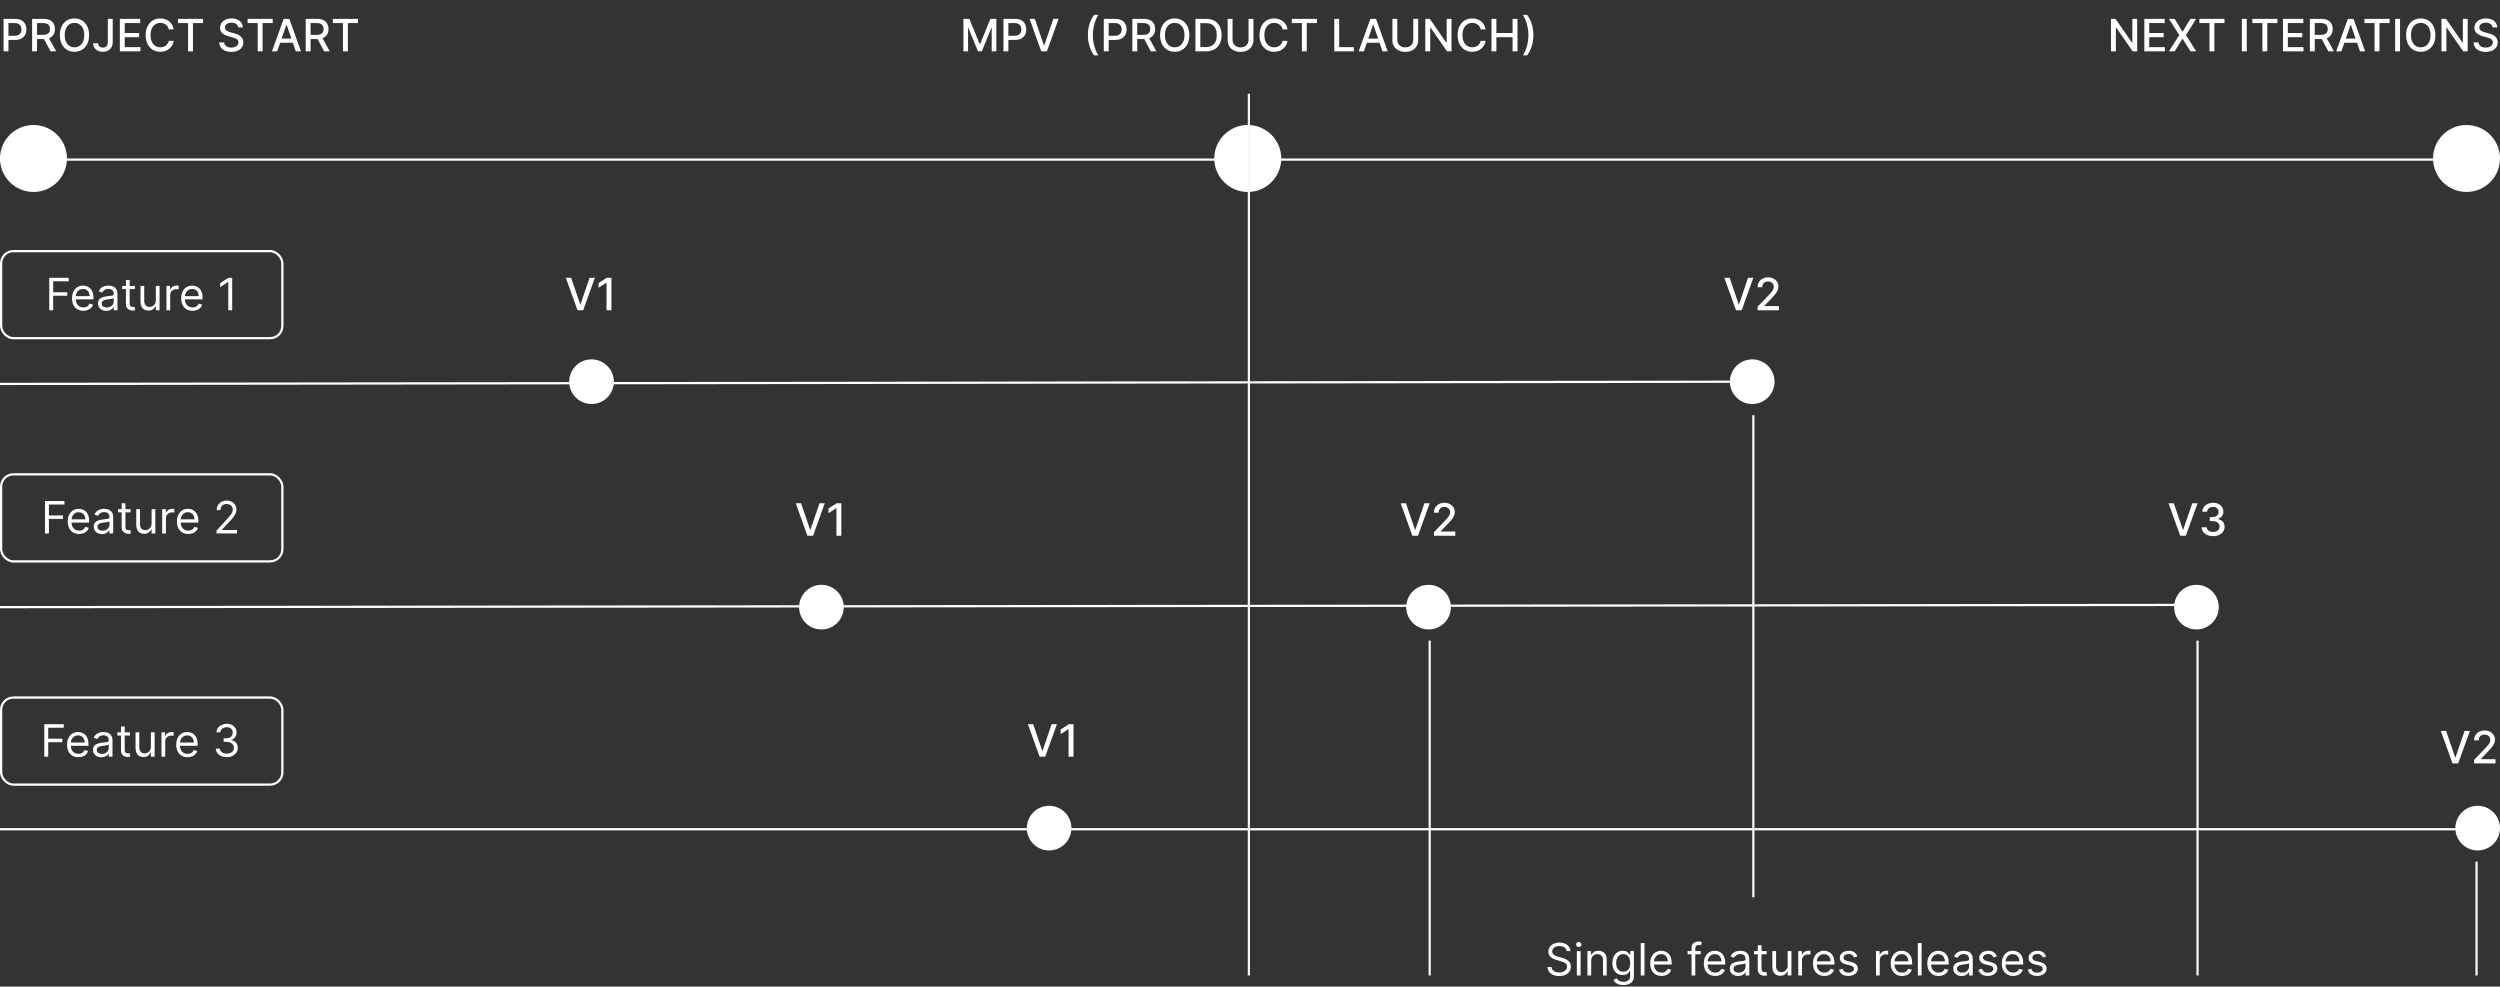 <svg width="1120" height="442" viewBox="0 0 1120 442" fill="none" xmlns="http://www.w3.org/2000/svg">
<rect x="0" y="0" width="1120" height="442" fill="#333333" stroke="none"/>
<path d="M1.598 23V8.455H6.783C7.914 8.455 8.852 8.661 9.595 9.072C10.338 9.484 10.895 10.048 11.264 10.763C11.633 11.473 11.818 12.273 11.818 13.163C11.818 14.058 11.631 14.863 11.257 15.578C10.888 16.288 10.329 16.852 9.581 17.268C8.838 17.68 7.902 17.886 6.776 17.886H3.21V16.026H6.577C7.292 16.026 7.872 15.902 8.317 15.656C8.762 15.405 9.089 15.064 9.297 14.633C9.505 14.203 9.609 13.713 9.609 13.163C9.609 12.614 9.505 12.126 9.297 11.7C9.089 11.274 8.759 10.94 8.31 10.699C7.865 10.457 7.277 10.337 6.548 10.337H3.793V23H1.598ZM14.391 23V8.455H19.576C20.703 8.455 21.638 8.649 22.381 9.037C23.129 9.425 23.688 9.963 24.057 10.649C24.427 11.331 24.611 12.119 24.611 13.014C24.611 13.904 24.424 14.688 24.05 15.365C23.681 16.037 23.122 16.561 22.374 16.935C21.631 17.309 20.695 17.496 19.569 17.496H15.641V15.607H19.37C20.08 15.607 20.658 15.505 21.103 15.301C21.552 15.098 21.881 14.802 22.09 14.413C22.298 14.025 22.402 13.559 22.402 13.014C22.402 12.465 22.296 11.989 22.083 11.587C21.874 11.184 21.545 10.876 21.096 10.663C20.65 10.445 20.066 10.337 19.341 10.337H16.586V23H14.391ZM21.571 16.438L25.165 23H22.665L19.142 16.438H21.571ZM39.916 15.727C39.916 17.28 39.633 18.616 39.064 19.733C38.496 20.846 37.717 21.703 36.728 22.304C35.743 22.901 34.623 23.199 33.368 23.199C32.109 23.199 30.984 22.901 29.995 22.304C29.01 21.703 28.233 20.843 27.665 19.726C27.097 18.608 26.813 17.276 26.813 15.727C26.813 14.174 27.097 12.841 27.665 11.729C28.233 10.611 29.01 9.754 29.995 9.158C30.984 8.556 32.109 8.256 33.368 8.256C34.623 8.256 35.743 8.556 36.728 9.158C37.717 9.754 38.496 10.611 39.064 11.729C39.633 12.841 39.916 14.174 39.916 15.727ZM37.743 15.727C37.743 14.544 37.551 13.547 37.168 12.737C36.789 11.923 36.268 11.307 35.605 10.891C34.947 10.469 34.202 10.258 33.368 10.258C32.53 10.258 31.782 10.469 31.124 10.891C30.466 11.307 29.945 11.923 29.561 12.737C29.183 13.547 28.993 14.544 28.993 15.727C28.993 16.911 29.183 17.91 29.561 18.724C29.945 19.534 30.466 20.15 31.124 20.571C31.782 20.988 32.53 21.196 33.368 21.196C34.202 21.196 34.947 20.988 35.605 20.571C36.268 20.15 36.789 19.534 37.168 18.724C37.551 17.91 37.743 16.911 37.743 15.727ZM48.306 8.455H50.494V18.767C50.494 19.7 50.309 20.498 49.94 21.16C49.575 21.823 49.061 22.33 48.398 22.68C47.736 23.026 46.959 23.199 46.069 23.199C45.25 23.199 44.514 23.05 43.86 22.751C43.211 22.453 42.698 22.02 42.319 21.452C41.945 20.879 41.758 20.183 41.758 19.364H43.938C43.938 19.766 44.031 20.114 44.215 20.408C44.405 20.701 44.663 20.931 44.989 21.097C45.321 21.258 45.7 21.338 46.126 21.338C46.59 21.338 46.983 21.241 47.305 21.047C47.631 20.848 47.88 20.557 48.05 20.173C48.221 19.79 48.306 19.321 48.306 18.767V8.455ZM53.688 23V8.455H62.807V10.344H55.883V14.776H62.331V16.658H55.883V21.111H62.892V23H53.688ZM77.82 13.185H75.604C75.519 12.711 75.36 12.294 75.128 11.935C74.896 11.575 74.612 11.269 74.276 11.018C73.939 10.768 73.563 10.578 73.146 10.45C72.734 10.322 72.296 10.258 71.832 10.258C70.994 10.258 70.244 10.469 69.581 10.891C68.923 11.312 68.402 11.93 68.019 12.744C67.64 13.559 67.45 14.553 67.45 15.727C67.45 16.911 67.64 17.91 68.019 18.724C68.402 19.539 68.925 20.154 69.588 20.571C70.251 20.988 70.997 21.196 71.825 21.196C72.285 21.196 72.72 21.134 73.132 21.011C73.549 20.884 73.925 20.697 74.261 20.45C74.597 20.204 74.882 19.903 75.114 19.548C75.35 19.188 75.514 18.776 75.604 18.312L77.82 18.32C77.701 19.035 77.472 19.693 77.131 20.294C76.794 20.891 76.361 21.407 75.831 21.842C75.305 22.273 74.704 22.607 74.027 22.844C73.35 23.081 72.611 23.199 71.811 23.199C70.552 23.199 69.43 22.901 68.445 22.304C67.46 21.703 66.683 20.843 66.115 19.726C65.552 18.608 65.27 17.276 65.27 15.727C65.27 14.174 65.554 12.841 66.122 11.729C66.69 10.611 67.467 9.754 68.452 9.158C69.437 8.556 70.556 8.256 71.811 8.256C72.583 8.256 73.303 8.367 73.97 8.589C74.642 8.807 75.246 9.129 75.781 9.555C76.316 9.977 76.759 10.493 77.109 11.104C77.46 11.71 77.697 12.403 77.82 13.185ZM79.728 10.344V8.455H90.985V10.344H86.447V23H84.26V10.344H79.728ZM106.699 12.276C106.623 11.603 106.311 11.082 105.762 10.713C105.212 10.339 104.521 10.152 103.688 10.152C103.091 10.152 102.575 10.247 102.14 10.436C101.704 10.621 101.365 10.876 101.124 11.203C100.887 11.525 100.769 11.892 100.769 12.304C100.769 12.65 100.849 12.948 101.01 13.199C101.176 13.45 101.391 13.661 101.657 13.831C101.926 13.997 102.215 14.136 102.523 14.25C102.831 14.359 103.127 14.449 103.411 14.52L104.831 14.889C105.295 15.003 105.771 15.157 106.259 15.351C106.747 15.545 107.199 15.801 107.615 16.118C108.032 16.435 108.368 16.828 108.624 17.297C108.884 17.766 109.015 18.327 109.015 18.98C109.015 19.804 108.801 20.535 108.375 21.175C107.954 21.814 107.341 22.318 106.536 22.688C105.736 23.057 104.767 23.241 103.631 23.241C102.542 23.241 101.6 23.069 100.804 22.723C100.009 22.377 99.386 21.887 98.936 21.253C98.487 20.614 98.238 19.856 98.191 18.98H100.392C100.435 19.506 100.605 19.944 100.904 20.294C101.207 20.64 101.593 20.898 102.061 21.068C102.535 21.234 103.053 21.317 103.617 21.317C104.237 21.317 104.789 21.22 105.272 21.026C105.759 20.827 106.143 20.552 106.422 20.202C106.702 19.847 106.841 19.432 106.841 18.959C106.841 18.528 106.718 18.175 106.472 17.901C106.23 17.626 105.901 17.399 105.485 17.219C105.073 17.039 104.606 16.88 104.086 16.743L102.367 16.274C101.202 15.957 100.279 15.491 99.597 14.875C98.92 14.259 98.581 13.445 98.581 12.432C98.581 11.594 98.809 10.862 99.263 10.237C99.718 9.612 100.333 9.127 101.11 8.781C101.886 8.431 102.762 8.256 103.738 8.256C104.722 8.256 105.591 8.428 106.344 8.774C107.102 9.12 107.698 9.596 108.134 10.202C108.569 10.803 108.797 11.494 108.816 12.276H106.699ZM110.92 10.344V8.455H122.177V10.344H117.638V23H115.451V10.344H110.92ZM124.174 23H121.845L127.079 8.455H129.615L134.849 23H132.52L128.407 11.097H128.294L124.174 23ZM124.565 17.304H132.122V19.151H124.565V17.304ZM136.95 23V8.455H142.134C143.261 8.455 144.196 8.649 144.94 9.037C145.688 9.425 146.246 9.963 146.616 10.649C146.985 11.331 147.17 12.119 147.17 13.014C147.17 13.904 146.983 14.688 146.609 15.365C146.239 16.037 145.681 16.561 144.933 16.935C144.189 17.309 143.254 17.496 142.127 17.496H138.2V15.607H141.928C142.638 15.607 143.216 15.505 143.661 15.301C144.111 15.098 144.44 14.802 144.648 14.413C144.857 14.025 144.961 13.559 144.961 13.014C144.961 12.465 144.854 11.989 144.641 11.587C144.433 11.184 144.104 10.876 143.654 10.663C143.209 10.445 142.624 10.337 141.9 10.337H139.144V23H136.95ZM144.13 16.438L147.724 23H145.224L141.701 16.438H144.13ZM149.123 10.344V8.455H160.38V10.344H155.842V23H153.654V10.344H149.123Z" fill="white"/>
<path d="M431.606 8.455H434.269L438.9 19.761H439.07L443.701 8.455H446.364V23H444.276V12.474H444.141L439.852 22.979H438.119L433.829 12.467H433.694V23H431.606V8.455ZM449.555 23V8.455H454.74C455.871 8.455 456.809 8.661 457.552 9.072C458.296 9.484 458.852 10.048 459.221 10.763C459.591 11.473 459.775 12.273 459.775 13.163C459.775 14.058 459.588 14.863 459.214 15.578C458.845 16.288 458.286 16.852 457.538 17.268C456.795 17.68 455.859 17.886 454.733 17.886H451.167V16.026H454.534C455.249 16.026 455.829 15.902 456.274 15.656C456.719 15.405 457.046 15.064 457.254 14.633C457.462 14.203 457.566 13.713 457.566 13.163C457.566 12.614 457.462 12.126 457.254 11.7C457.046 11.274 456.717 10.94 456.267 10.699C455.822 10.457 455.234 10.337 454.505 10.337H451.75V23H449.555ZM463.619 8.455L467.668 20.301H467.831L471.879 8.455H474.251L469.017 23H466.482L461.247 8.455H463.619ZM487.385 15.727C487.385 13.947 487.62 12.309 488.088 10.812C488.557 9.316 489.241 7.936 490.141 6.672H492.087C491.737 7.141 491.41 7.716 491.107 8.398C490.804 9.08 490.539 9.828 490.311 10.642C490.084 11.452 489.907 12.292 489.779 13.163C489.651 14.03 489.587 14.884 489.587 15.727C489.587 16.854 489.698 17.995 489.921 19.151C490.143 20.306 490.444 21.378 490.823 22.368C491.202 23.358 491.623 24.165 492.087 24.79H490.141C489.241 23.526 488.557 22.145 488.088 20.649C487.62 19.153 487.385 17.512 487.385 15.727ZM494.496 23V8.455H499.681C500.813 8.455 501.75 8.661 502.494 9.072C503.237 9.484 503.793 10.048 504.163 10.763C504.532 11.473 504.717 12.273 504.717 13.163C504.717 14.058 504.53 14.863 504.156 15.578C503.786 16.288 503.228 16.852 502.479 17.268C501.736 17.68 500.801 17.886 499.674 17.886H496.109V16.026H499.475C500.19 16.026 500.77 15.902 501.215 15.656C501.66 15.405 501.987 15.064 502.195 14.633C502.404 14.203 502.508 13.713 502.508 13.163C502.508 12.614 502.404 12.126 502.195 11.7C501.987 11.274 501.658 10.94 501.208 10.699C500.763 10.457 500.176 10.337 499.447 10.337H496.691V23H494.496ZM507.289 23V8.455H512.474C513.601 8.455 514.536 8.649 515.279 9.037C516.028 9.425 516.586 9.963 516.956 10.649C517.325 11.331 517.51 12.119 517.51 13.014C517.51 13.904 517.323 14.688 516.949 15.365C516.579 16.037 516.02 16.561 515.272 16.935C514.529 17.309 513.594 17.496 512.467 17.496H508.539V15.607H512.268C512.978 15.607 513.556 15.505 514.001 15.301C514.451 15.098 514.78 14.802 514.988 14.413C515.197 14.025 515.301 13.559 515.301 13.014C515.301 12.465 515.194 11.989 514.981 11.587C514.773 11.184 514.444 10.876 513.994 10.663C513.549 10.445 512.964 10.337 512.24 10.337H509.484V23H507.289ZM514.47 16.438L518.064 23H515.564L512.041 16.438H514.47ZM532.815 15.727C532.815 17.28 532.531 18.616 531.963 19.733C531.395 20.846 530.616 21.703 529.626 22.304C528.641 22.901 527.521 23.199 526.267 23.199C525.007 23.199 523.883 22.901 522.893 22.304C521.908 21.703 521.132 20.843 520.564 19.726C519.995 18.608 519.711 17.276 519.711 15.727C519.711 14.174 519.995 12.841 520.564 11.729C521.132 10.611 521.908 9.754 522.893 9.158C523.883 8.556 525.007 8.256 526.267 8.256C527.521 8.256 528.641 8.556 529.626 9.158C530.616 9.754 531.395 10.611 531.963 11.729C532.531 12.841 532.815 14.174 532.815 15.727ZM530.642 15.727C530.642 14.544 530.45 13.547 530.066 12.737C529.688 11.923 529.167 11.307 528.504 10.891C527.846 10.469 527.1 10.258 526.267 10.258C525.429 10.258 524.681 10.469 524.022 10.891C523.364 11.307 522.843 11.923 522.46 12.737C522.081 13.547 521.892 14.544 521.892 15.727C521.892 16.911 522.081 17.91 522.46 18.724C522.843 19.534 523.364 20.15 524.022 20.571C524.681 20.988 525.429 21.196 526.267 21.196C527.1 21.196 527.846 20.988 528.504 20.571C529.167 20.15 529.688 19.534 530.066 18.724C530.45 17.91 530.642 16.911 530.642 15.727ZM540.26 23H535.551V8.455H540.409C541.834 8.455 543.058 8.746 544.081 9.328C545.104 9.906 545.887 10.737 546.432 11.821C546.981 12.901 547.256 14.195 547.256 15.706C547.256 17.221 546.979 18.523 546.425 19.612C545.875 20.701 545.08 21.539 544.038 22.126C542.997 22.709 541.737 23 540.26 23ZM537.746 21.082H540.139C541.247 21.082 542.168 20.874 542.902 20.457C543.636 20.036 544.185 19.428 544.55 18.632C544.914 17.832 545.097 16.857 545.097 15.706C545.097 14.565 544.914 13.597 544.55 12.801C544.19 12.006 543.652 11.402 542.938 10.99C542.223 10.578 541.335 10.372 540.274 10.372H537.746V21.082ZM559.338 8.455H561.54V18.021C561.54 19.039 561.301 19.941 560.823 20.727C560.345 21.509 559.672 22.124 558.806 22.574C557.939 23.019 556.924 23.241 555.759 23.241C554.599 23.241 553.586 23.019 552.719 22.574C551.853 22.124 551.18 21.509 550.702 20.727C550.224 19.941 549.985 19.039 549.985 18.021V8.455H552.179V17.844C552.179 18.502 552.324 19.087 552.613 19.598C552.906 20.109 553.32 20.512 553.855 20.805C554.391 21.094 555.025 21.239 555.759 21.239C556.498 21.239 557.134 21.094 557.669 20.805C558.209 20.512 558.621 20.109 558.905 19.598C559.194 19.087 559.338 18.502 559.338 17.844V8.455ZM576.812 13.185H574.596C574.511 12.711 574.352 12.294 574.12 11.935C573.888 11.575 573.604 11.269 573.268 11.018C572.932 10.768 572.555 10.578 572.138 10.45C571.727 10.322 571.289 10.258 570.825 10.258C569.987 10.258 569.236 10.469 568.573 10.891C567.915 11.312 567.394 11.93 567.011 12.744C566.632 13.559 566.442 14.553 566.442 15.727C566.442 16.911 566.632 17.91 567.011 18.724C567.394 19.539 567.917 20.154 568.58 20.571C569.243 20.988 569.989 21.196 570.817 21.196C571.277 21.196 571.712 21.134 572.124 21.011C572.541 20.884 572.917 20.697 573.254 20.45C573.59 20.204 573.874 19.903 574.106 19.548C574.343 19.188 574.506 18.776 574.596 18.312L576.812 18.32C576.693 19.035 576.464 19.693 576.123 20.294C575.787 20.891 575.353 21.407 574.823 21.842C574.298 22.273 573.696 22.607 573.019 22.844C572.342 23.081 571.603 23.199 570.803 23.199C569.544 23.199 568.422 22.901 567.437 22.304C566.452 21.703 565.675 20.843 565.107 19.726C564.544 18.608 564.262 17.276 564.262 15.727C564.262 14.174 564.546 12.841 565.114 11.729C565.683 10.611 566.459 9.754 567.444 9.158C568.429 8.556 569.549 8.256 570.803 8.256C571.575 8.256 572.295 8.367 572.962 8.589C573.635 8.807 574.238 9.129 574.773 9.555C575.308 9.977 575.751 10.493 576.102 11.104C576.452 11.71 576.689 12.403 576.812 13.185ZM578.721 10.344V8.455H589.978V10.344H585.439V23H583.252V10.344H578.721ZM597.758 23V8.455H599.953V21.111H606.544V23H597.758ZM611.018 23H608.689L613.923 8.455H616.458L621.693 23H619.363L615.251 11.097H615.137L611.018 23ZM611.409 17.304H618.966V19.151H611.409V17.304ZM633.147 8.455H635.349V18.021C635.349 19.039 635.11 19.941 634.631 20.727C634.153 21.509 633.481 22.124 632.614 22.574C631.748 23.019 630.732 23.241 629.567 23.241C628.407 23.241 627.394 23.019 626.528 22.574C625.661 22.124 624.989 21.509 624.511 20.727C624.032 19.941 623.793 19.039 623.793 18.021V8.455H625.988V17.844C625.988 18.502 626.132 19.087 626.421 19.598C626.715 20.109 627.129 20.512 627.664 20.805C628.199 21.094 628.834 21.239 629.567 21.239C630.306 21.239 630.943 21.094 631.478 20.805C632.018 20.512 632.43 20.109 632.714 19.598C633.003 19.087 633.147 18.502 633.147 17.844V8.455ZM650.279 8.455V23H648.262L640.869 12.332H640.734V23H638.539V8.455H640.571L647.971 19.136H648.106V8.455H650.279ZM665.562 13.185H663.346C663.261 12.711 663.102 12.294 662.87 11.935C662.638 11.575 662.354 11.269 662.018 11.018C661.682 10.768 661.305 10.578 660.888 10.45C660.477 10.322 660.039 10.258 659.575 10.258C658.737 10.258 657.986 10.469 657.323 10.891C656.665 11.312 656.144 11.93 655.761 12.744C655.382 13.559 655.192 14.553 655.192 15.727C655.192 16.911 655.382 17.91 655.761 18.724C656.144 19.539 656.667 20.154 657.33 20.571C657.993 20.988 658.739 21.196 659.567 21.196C660.027 21.196 660.462 21.134 660.874 21.011C661.291 20.884 661.667 20.697 662.004 20.45C662.34 20.204 662.624 19.903 662.856 19.548C663.093 19.188 663.256 18.776 663.346 18.312L665.562 18.32C665.443 19.035 665.214 19.693 664.873 20.294C664.537 20.891 664.103 21.407 663.573 21.842C663.048 22.273 662.446 22.607 661.769 22.844C661.092 23.081 660.353 23.199 659.553 23.199C658.294 23.199 657.172 22.901 656.187 22.304C655.202 21.703 654.425 20.843 653.857 19.726C653.294 18.608 653.012 17.276 653.012 15.727C653.012 14.174 653.296 12.841 653.864 11.729C654.433 10.611 655.209 9.754 656.194 9.158C657.179 8.556 658.299 8.256 659.553 8.256C660.325 8.256 661.045 8.367 661.712 8.589C662.385 8.807 662.988 9.129 663.523 9.555C664.058 9.977 664.501 10.493 664.852 11.104C665.202 11.71 665.439 12.403 665.562 13.185ZM668.188 23V8.455H670.382V14.776H677.634V8.455H679.836V23H677.634V16.658H670.382V23H668.188ZM686.945 15.727C686.945 17.512 686.711 19.153 686.242 20.649C685.773 22.145 685.089 23.526 684.189 24.79H682.243C682.594 24.321 682.92 23.746 683.223 23.064C683.526 22.382 683.792 21.636 684.019 20.827C684.246 20.012 684.424 19.169 684.551 18.298C684.679 17.427 684.743 16.57 684.743 15.727C684.743 14.605 684.632 13.466 684.409 12.311C684.187 11.156 683.886 10.083 683.507 9.094C683.129 8.104 682.707 7.297 682.243 6.672H684.189C685.089 7.936 685.773 9.316 686.242 10.812C686.711 12.309 686.945 13.947 686.945 15.727Z" fill="white"/>
<path d="M957.459 8.455V23H955.442L948.049 12.332H947.914V23H945.719V8.455H947.75L955.151 19.136H955.286V8.455H957.459ZM960.661 23V8.455H969.78V10.344H962.855V14.776H969.304V16.658H962.855V21.111H969.865V23H960.661ZM974.238 8.455L977.718 14.143H977.832L981.312 8.455H983.855L979.324 15.727L983.883 23H981.326L977.832 17.389H977.718L974.224 23H971.667L976.305 15.727L971.696 8.455H974.238ZM985.314 10.344V8.455H996.571V10.344H992.033V23H989.846V10.344H985.314ZM1006.55 8.455V23H1004.35V8.455H1006.55ZM1009.03 10.344V8.455H1020.28V10.344H1015.74V23H1013.56V10.344H1009.03ZM1022.77 23V8.455H1031.89V10.344H1024.96V14.776H1031.41V16.658H1024.96V21.111H1031.97V23H1022.77ZM1034.82 23V8.455H1040.01C1041.13 8.455 1042.07 8.649 1042.81 9.037C1043.56 9.425 1044.12 9.963 1044.49 10.649C1044.86 11.331 1045.04 12.119 1045.04 13.014C1045.04 13.904 1044.85 14.688 1044.48 15.365C1044.11 16.037 1043.55 16.561 1042.8 16.935C1042.06 17.309 1041.13 17.496 1040 17.496H1036.07V15.607H1039.8C1040.51 15.607 1041.09 15.505 1041.53 15.301C1041.98 15.098 1042.31 14.802 1042.52 14.413C1042.73 14.025 1042.83 13.559 1042.83 13.014C1042.83 12.465 1042.73 11.989 1042.51 11.587C1042.3 11.184 1041.98 10.876 1041.53 10.663C1041.08 10.445 1040.5 10.337 1039.77 10.337H1037.02V23H1034.82ZM1042 16.438L1045.59 23H1043.09L1039.57 16.438H1042ZM1048.94 23H1046.61L1051.84 8.455H1054.38L1059.61 23H1057.29L1053.17 11.097H1053.06L1048.94 23ZM1049.33 17.304H1056.89V19.151H1049.33V17.304ZM1059.28 10.344V8.455H1070.54V10.344H1066V23H1063.81V10.344H1059.28ZM1075.22 8.455V23H1073.02V8.455H1075.22ZM1091.05 15.727C1091.05 17.28 1090.77 18.616 1090.2 19.733C1089.63 20.846 1088.85 21.703 1087.86 22.304C1086.88 22.901 1085.76 23.199 1084.5 23.199C1083.24 23.199 1082.12 22.901 1081.13 22.304C1080.14 21.703 1079.37 20.843 1078.8 19.726C1078.23 18.608 1077.95 17.276 1077.95 15.727C1077.95 14.174 1078.23 12.841 1078.8 11.729C1079.37 10.611 1080.14 9.754 1081.13 9.158C1082.12 8.556 1083.24 8.256 1084.5 8.256C1085.76 8.256 1086.88 8.556 1087.86 9.158C1088.85 9.754 1089.63 10.611 1090.2 11.729C1090.77 12.841 1091.05 14.174 1091.05 15.727ZM1088.88 15.727C1088.88 14.544 1088.68 13.547 1088.3 12.737C1087.92 11.923 1087.4 11.307 1086.74 10.891C1086.08 10.469 1085.33 10.258 1084.5 10.258C1083.66 10.258 1082.91 10.469 1082.26 10.891C1081.6 11.307 1081.08 11.923 1080.69 12.737C1080.32 13.547 1080.13 14.544 1080.13 15.727C1080.13 16.911 1080.32 17.91 1080.69 18.724C1081.08 19.534 1081.6 20.15 1082.26 20.571C1082.91 20.988 1083.66 21.196 1084.5 21.196C1085.33 21.196 1086.08 20.988 1086.74 20.571C1087.4 20.15 1087.92 19.534 1088.3 18.724C1088.68 17.91 1088.88 16.911 1088.88 15.727ZM1105.53 8.455V23H1103.51L1096.12 12.332H1095.98V23H1093.79V8.455H1095.82L1103.22 19.136H1103.35V8.455H1105.53ZM1116.66 12.276C1116.58 11.603 1116.27 11.082 1115.72 10.713C1115.17 10.339 1114.48 10.152 1113.65 10.152C1113.05 10.152 1112.54 10.247 1112.1 10.436C1111.66 10.621 1111.33 10.876 1111.08 11.203C1110.85 11.525 1110.73 11.892 1110.73 12.304C1110.73 12.65 1110.81 12.948 1110.97 13.199C1111.14 13.45 1111.35 13.661 1111.62 13.831C1111.89 13.997 1112.18 14.136 1112.48 14.25C1112.79 14.359 1113.09 14.449 1113.37 14.52L1114.79 14.889C1115.26 15.003 1115.73 15.157 1116.22 15.351C1116.71 15.545 1117.16 15.801 1117.58 16.118C1117.99 16.435 1118.33 16.828 1118.58 17.297C1118.85 17.766 1118.98 18.327 1118.98 18.98C1118.98 19.804 1118.76 20.535 1118.34 21.175C1117.91 21.814 1117.3 22.318 1116.5 22.688C1115.7 23.057 1114.73 23.241 1113.59 23.241C1112.5 23.241 1111.56 23.069 1110.77 22.723C1109.97 22.377 1109.35 21.887 1108.9 21.253C1108.45 20.614 1108.2 19.856 1108.15 18.98H1110.35C1110.4 19.506 1110.57 19.944 1110.86 20.294C1111.17 20.64 1111.55 20.898 1112.02 21.068C1112.5 21.234 1113.01 21.317 1113.58 21.317C1114.2 21.317 1114.75 21.22 1115.23 21.026C1115.72 20.827 1116.1 20.552 1116.38 20.202C1116.66 19.847 1116.8 19.432 1116.8 18.959C1116.8 18.528 1116.68 18.175 1116.43 17.901C1116.19 17.626 1115.86 17.399 1115.45 17.219C1115.03 17.039 1114.57 16.88 1114.05 16.743L1112.33 16.274C1111.16 15.957 1110.24 15.491 1109.56 14.875C1108.88 14.259 1108.54 13.445 1108.54 12.432C1108.54 11.594 1108.77 10.862 1109.22 10.237C1109.68 9.612 1110.29 9.127 1111.07 8.781C1111.85 8.431 1112.72 8.256 1113.7 8.256C1114.68 8.256 1115.55 8.428 1116.31 8.774C1117.06 9.12 1117.66 9.596 1118.09 10.202C1118.53 10.803 1118.76 11.494 1118.78 12.276H1116.66Z" fill="white"/>
<line x1="-4.37114e-08" y1="71.5" x2="1107" y2="71.5" stroke="white"/>
<circle cx="15" cy="71" r="15" fill="white"/>
<circle cx="559" cy="71" r="15" fill="white"/>
<circle cx="1105" cy="71" r="15" fill="white"/>
<path d="M701.855 426.091C701.769 425.371 701.424 424.812 700.818 424.415C700.212 424.017 699.468 423.818 698.588 423.818C697.944 423.818 697.38 423.922 696.897 424.131C696.419 424.339 696.045 424.625 695.775 424.99C695.51 425.355 695.377 425.769 695.377 426.233C695.377 426.621 695.47 426.955 695.654 427.234C695.844 427.509 696.085 427.739 696.379 427.923C696.672 428.103 696.98 428.252 697.302 428.371C697.624 428.484 697.92 428.577 698.19 428.648L699.667 429.045C700.046 429.145 700.467 429.282 700.931 429.457C701.4 429.633 701.847 429.872 702.274 430.175C702.704 430.473 703.06 430.857 703.339 431.325C703.618 431.794 703.758 432.369 703.758 433.051C703.758 433.837 703.552 434.547 703.14 435.182C702.733 435.816 702.136 436.321 701.35 436.695C700.569 437.069 699.62 437.256 698.502 437.256C697.461 437.256 696.559 437.088 695.796 436.751C695.039 436.415 694.442 435.946 694.007 435.345C693.576 434.744 693.332 434.045 693.275 433.25H695.093C695.141 433.799 695.325 434.254 695.647 434.614C695.974 434.969 696.386 435.234 696.883 435.409C697.385 435.58 697.925 435.665 698.502 435.665C699.175 435.665 699.778 435.556 700.313 435.338C700.848 435.116 701.272 434.808 701.585 434.415C701.897 434.017 702.053 433.553 702.053 433.023C702.053 432.54 701.919 432.147 701.649 431.844C701.379 431.541 701.024 431.295 700.583 431.105C700.143 430.916 699.667 430.75 699.156 430.608L697.366 430.097C696.23 429.77 695.33 429.304 694.667 428.697C694.004 428.091 693.673 427.298 693.673 426.318C693.673 425.504 693.893 424.794 694.333 424.188C694.778 423.577 695.375 423.103 696.123 422.767C696.876 422.426 697.716 422.256 698.644 422.256C699.582 422.256 700.415 422.424 701.144 422.76C701.874 423.091 702.451 423.546 702.877 424.124C703.308 424.701 703.535 425.357 703.559 426.091H701.855ZM706.427 437V426.091H708.103V437H706.427ZM707.279 424.273C706.952 424.273 706.671 424.161 706.434 423.939C706.202 423.716 706.086 423.449 706.086 423.136C706.086 422.824 706.202 422.556 706.434 422.334C706.671 422.111 706.952 422 707.279 422C707.606 422 707.885 422.111 708.117 422.334C708.354 422.556 708.472 422.824 708.472 423.136C708.472 423.449 708.354 423.716 708.117 423.939C707.885 424.161 707.606 424.273 707.279 424.273ZM712.849 430.438V437H711.173V426.091H712.792V427.795H712.934C713.19 427.241 713.578 426.796 714.099 426.46C714.62 426.119 715.292 425.949 716.116 425.949C716.855 425.949 717.501 426.1 718.055 426.403C718.609 426.702 719.04 427.156 719.347 427.767C719.655 428.373 719.809 429.14 719.809 430.068V437H718.133V430.182C718.133 429.325 717.91 428.657 717.465 428.179C717.02 427.696 716.41 427.455 715.633 427.455C715.098 427.455 714.62 427.571 714.198 427.803C713.782 428.035 713.453 428.373 713.211 428.818C712.97 429.263 712.849 429.803 712.849 430.438ZM727.275 441.318C726.466 441.318 725.77 441.214 725.187 441.006C724.605 440.802 724.12 440.532 723.731 440.196C723.348 439.865 723.042 439.509 722.815 439.131L724.15 438.193C724.302 438.392 724.494 438.619 724.726 438.875C724.958 439.135 725.275 439.36 725.677 439.55C726.085 439.744 726.617 439.841 727.275 439.841C728.156 439.841 728.883 439.628 729.456 439.202C730.029 438.776 730.315 438.108 730.315 437.199V434.983H730.173C730.05 435.182 729.875 435.428 729.648 435.722C729.425 436.01 729.103 436.268 728.682 436.496C728.265 436.718 727.702 436.83 726.991 436.83C726.111 436.83 725.32 436.621 724.619 436.205C723.923 435.788 723.372 435.182 722.964 434.386C722.562 433.591 722.361 432.625 722.361 431.489C722.361 430.371 722.557 429.398 722.95 428.57C723.343 427.736 723.89 427.092 724.591 426.638C725.291 426.179 726.101 425.949 727.02 425.949C727.73 425.949 728.293 426.067 728.71 426.304C729.131 426.536 729.453 426.801 729.676 427.099C729.903 427.393 730.078 427.634 730.202 427.824H730.372V426.091H731.991V437.312C731.991 438.25 731.778 439.012 731.352 439.599C730.931 440.191 730.363 440.625 729.648 440.899C728.937 441.179 728.147 441.318 727.275 441.318ZM727.219 435.324C727.891 435.324 728.459 435.17 728.923 434.862C729.387 434.554 729.74 434.112 729.981 433.534C730.223 432.956 730.344 432.265 730.344 431.46C730.344 430.674 730.225 429.981 729.988 429.379C729.752 428.778 729.401 428.307 728.937 427.966C728.473 427.625 727.9 427.455 727.219 427.455C726.508 427.455 725.916 427.634 725.443 427.994C724.974 428.354 724.622 428.837 724.385 429.443C724.153 430.049 724.037 430.722 724.037 431.46C724.037 432.218 724.155 432.888 724.392 433.47C724.633 434.048 724.988 434.502 725.457 434.834C725.931 435.161 726.518 435.324 727.219 435.324ZM736.736 422.455V437H735.059V422.455H736.736ZM744.379 437.227C743.328 437.227 742.422 436.995 741.659 436.531C740.902 436.062 740.317 435.409 739.905 434.571C739.498 433.728 739.294 432.748 739.294 431.631C739.294 430.513 739.498 429.528 739.905 428.676C740.317 427.819 740.89 427.152 741.624 426.673C742.362 426.19 743.224 425.949 744.209 425.949C744.777 425.949 745.338 426.044 745.892 426.233C746.446 426.422 746.95 426.73 747.405 427.156C747.86 427.578 748.222 428.136 748.492 428.832C748.762 429.528 748.896 430.385 748.896 431.403V432.114H740.487V430.665H747.192C747.192 430.049 747.069 429.5 746.823 429.017C746.581 428.534 746.235 428.153 745.786 427.874C745.341 427.594 744.815 427.455 744.209 427.455C743.541 427.455 742.964 427.62 742.476 427.952C741.993 428.278 741.621 428.705 741.361 429.23C741.101 429.756 740.97 430.319 740.97 430.92V431.886C740.97 432.71 741.112 433.409 741.396 433.982C741.685 434.55 742.085 434.983 742.597 435.281C743.108 435.575 743.702 435.722 744.379 435.722C744.82 435.722 745.218 435.66 745.573 435.537C745.932 435.409 746.243 435.22 746.503 434.969C746.763 434.713 746.965 434.396 747.107 434.017L748.726 434.472C748.556 435.021 748.269 435.504 747.867 435.92C747.464 436.332 746.967 436.654 746.375 436.886C745.783 437.114 745.118 437.227 744.379 437.227ZM761.929 426.091V427.511H756.048V426.091H761.929ZM757.81 437V424.585C757.81 423.96 757.957 423.439 758.25 423.023C758.544 422.606 758.925 422.294 759.394 422.085C759.862 421.877 760.357 421.773 760.878 421.773C761.29 421.773 761.626 421.806 761.887 421.872C762.147 421.938 762.341 422 762.469 422.057L761.986 423.506C761.901 423.477 761.782 423.442 761.631 423.399C761.484 423.357 761.29 423.335 761.048 423.335C760.494 423.335 760.094 423.475 759.848 423.754C759.607 424.034 759.486 424.443 759.486 424.983V437H757.81ZM768.403 437.227C767.352 437.227 766.445 436.995 765.683 436.531C764.925 436.062 764.34 435.409 763.928 434.571C763.521 433.728 763.318 432.748 763.318 431.631C763.318 430.513 763.521 429.528 763.928 428.676C764.34 427.819 764.913 427.152 765.647 426.673C766.386 426.19 767.248 425.949 768.232 425.949C768.801 425.949 769.362 426.044 769.916 426.233C770.47 426.422 770.974 426.73 771.428 427.156C771.883 427.578 772.245 428.136 772.515 428.832C772.785 429.528 772.92 430.385 772.92 431.403V432.114H764.511V430.665H771.215C771.215 430.049 771.092 429.5 770.846 429.017C770.605 428.534 770.259 428.153 769.809 427.874C769.364 427.594 768.838 427.455 768.232 427.455C767.565 427.455 766.987 427.62 766.499 427.952C766.017 428.278 765.645 428.705 765.384 429.23C765.124 429.756 764.994 430.319 764.994 430.92V431.886C764.994 432.71 765.136 433.409 765.42 433.982C765.709 434.55 766.109 434.983 766.62 435.281C767.132 435.575 767.726 435.722 768.403 435.722C768.843 435.722 769.241 435.66 769.596 435.537C769.956 435.409 770.266 435.22 770.526 434.969C770.787 434.713 770.988 434.396 771.13 434.017L772.749 434.472C772.579 435.021 772.293 435.504 771.89 435.92C771.488 436.332 770.99 436.654 770.399 436.886C769.807 437.114 769.142 437.227 768.403 437.227ZM778.68 437.256C777.989 437.256 777.361 437.125 776.798 436.865C776.234 436.6 775.787 436.219 775.455 435.722C775.124 435.22 774.958 434.614 774.958 433.903C774.958 433.278 775.081 432.772 775.328 432.384C775.574 431.991 775.903 431.683 776.315 431.46C776.727 431.238 777.181 431.072 777.678 430.963C778.18 430.849 778.685 430.759 779.191 430.693C779.854 430.608 780.392 430.544 780.803 430.501C781.22 430.454 781.523 430.376 781.713 430.267C781.907 430.158 782.004 429.969 782.004 429.699V429.642C782.004 428.941 781.812 428.397 781.428 428.009C781.05 427.62 780.474 427.426 779.703 427.426C778.902 427.426 778.275 427.601 777.82 427.952C777.366 428.302 777.046 428.676 776.862 429.074L775.271 428.506C775.555 427.843 775.934 427.327 776.407 426.957C776.885 426.583 777.406 426.323 777.97 426.176C778.538 426.025 779.097 425.949 779.646 425.949C779.996 425.949 780.399 425.991 780.853 426.077C781.312 426.157 781.755 426.325 782.181 426.581C782.612 426.837 782.97 427.223 783.254 427.739C783.538 428.255 783.68 428.946 783.68 429.812V437H782.004V435.523H781.919C781.805 435.759 781.615 436.013 781.35 436.283C781.085 436.553 780.732 436.782 780.292 436.972C779.852 437.161 779.314 437.256 778.68 437.256ZM778.936 435.75C779.598 435.75 780.157 435.62 780.612 435.359C781.071 435.099 781.417 434.763 781.649 434.351C781.885 433.939 782.004 433.506 782.004 433.051V431.517C781.933 431.602 781.776 431.68 781.535 431.751C781.298 431.818 781.024 431.877 780.711 431.929C780.403 431.976 780.103 432.019 779.809 432.057C779.52 432.09 779.286 432.118 779.106 432.142C778.67 432.199 778.263 432.291 777.884 432.419C777.51 432.542 777.207 432.729 776.975 432.98C776.748 433.226 776.634 433.562 776.634 433.989C776.634 434.571 776.85 435.011 777.281 435.31C777.716 435.603 778.268 435.75 778.936 435.75ZM791.483 426.091V427.511H785.83V426.091H791.483ZM787.478 423.477H789.154V433.875C789.154 434.348 789.223 434.704 789.36 434.94C789.502 435.172 789.682 435.329 789.9 435.409C790.122 435.485 790.357 435.523 790.603 435.523C790.787 435.523 790.939 435.513 791.057 435.494C791.176 435.471 791.27 435.452 791.341 435.438L791.682 436.943C791.569 436.986 791.41 437.028 791.206 437.071C791.003 437.118 790.745 437.142 790.432 437.142C789.959 437.142 789.495 437.04 789.04 436.837C788.59 436.633 788.216 436.323 787.918 435.906C787.625 435.49 787.478 434.964 787.478 434.33V423.477ZM800.88 432.54V426.091H802.556V437H800.88V435.153H800.766C800.51 435.707 800.113 436.179 799.573 436.567C799.033 436.95 798.351 437.142 797.528 437.142C796.846 437.142 796.24 436.993 795.709 436.695C795.179 436.392 794.762 435.937 794.459 435.331C794.156 434.72 794.005 433.951 794.005 433.023V426.091H795.681V432.909C795.681 433.705 795.903 434.339 796.349 434.812C796.798 435.286 797.371 435.523 798.067 435.523C798.484 435.523 798.908 435.416 799.339 435.203C799.774 434.99 800.139 434.663 800.432 434.223C800.731 433.783 800.88 433.222 800.88 432.54ZM805.626 437V426.091H807.245V427.739H807.359C807.558 427.199 807.918 426.761 808.438 426.425C808.959 426.089 809.546 425.92 810.2 425.92C810.323 425.92 810.477 425.923 810.661 425.928C810.846 425.932 810.986 425.939 811.08 425.949V427.653C811.024 427.639 810.893 427.618 810.69 427.589C810.491 427.556 810.28 427.54 810.058 427.54C809.527 427.54 809.054 427.651 808.637 427.874C808.225 428.091 807.899 428.394 807.657 428.783C807.42 429.166 807.302 429.604 807.302 430.097V437H805.626ZM817.309 437.227C816.258 437.227 815.351 436.995 814.589 436.531C813.831 436.062 813.247 435.409 812.835 434.571C812.427 433.728 812.224 432.748 812.224 431.631C812.224 430.513 812.427 429.528 812.835 428.676C813.247 427.819 813.82 427.152 814.553 426.673C815.292 426.19 816.154 425.949 817.139 425.949C817.707 425.949 818.268 426.044 818.822 426.233C819.376 426.422 819.88 426.73 820.335 427.156C820.789 427.578 821.151 428.136 821.421 428.832C821.691 429.528 821.826 430.385 821.826 431.403V432.114H813.417V430.665H820.122C820.122 430.049 819.999 429.5 819.752 429.017C819.511 428.534 819.165 428.153 818.715 427.874C818.27 427.594 817.745 427.455 817.139 427.455C816.471 427.455 815.893 427.62 815.406 427.952C814.923 428.278 814.551 428.705 814.291 429.23C814.03 429.756 813.9 430.319 813.9 430.92V431.886C813.9 432.71 814.042 433.409 814.326 433.982C814.615 434.55 815.015 434.983 815.526 435.281C816.038 435.575 816.632 435.722 817.309 435.722C817.749 435.722 818.147 435.66 818.502 435.537C818.862 435.409 819.172 435.22 819.433 434.969C819.693 434.713 819.894 434.396 820.036 434.017L821.656 434.472C821.485 435.021 821.199 435.504 820.796 435.92C820.394 436.332 819.897 436.654 819.305 436.886C818.713 437.114 818.048 437.227 817.309 437.227ZM832.103 428.534L830.597 428.96C830.503 428.709 830.363 428.465 830.178 428.229C829.999 427.987 829.752 427.788 829.44 427.632C829.127 427.476 828.727 427.398 828.24 427.398C827.572 427.398 827.016 427.552 826.57 427.859C826.13 428.162 825.91 428.548 825.91 429.017C825.91 429.434 826.061 429.763 826.365 430.004C826.668 430.246 827.141 430.447 827.785 430.608L829.404 431.006C830.38 431.242 831.106 431.605 831.585 432.092C832.063 432.575 832.302 433.198 832.302 433.96C832.302 434.585 832.122 435.144 831.762 435.636C831.407 436.129 830.91 436.517 830.271 436.801C829.632 437.085 828.888 437.227 828.041 437.227C826.928 437.227 826.007 436.986 825.278 436.503C824.549 436.02 824.087 435.314 823.893 434.386L825.484 433.989C825.635 434.576 825.922 435.016 826.343 435.31C826.769 435.603 827.326 435.75 828.012 435.75C828.794 435.75 829.414 435.584 829.873 435.253C830.337 434.917 830.569 434.514 830.569 434.045C830.569 433.667 830.436 433.349 830.171 433.094C829.906 432.833 829.499 432.639 828.95 432.511L827.132 432.085C826.133 431.848 825.399 431.482 824.93 430.984C824.466 430.482 824.234 429.855 824.234 429.102C824.234 428.487 824.407 427.942 824.752 427.469C825.103 426.995 825.579 426.624 826.18 426.354C826.786 426.084 827.472 425.949 828.24 425.949C829.319 425.949 830.167 426.186 830.782 426.659C831.402 427.133 831.843 427.758 832.103 428.534ZM840.45 437V426.091H842.069V427.739H842.183C842.382 427.199 842.742 426.761 843.263 426.425C843.783 426.089 844.371 425.92 845.024 425.92C845.147 425.92 845.301 425.923 845.486 425.928C845.67 425.932 845.81 425.939 845.905 425.949V427.653C845.848 427.639 845.718 427.618 845.514 427.589C845.315 427.556 845.104 427.54 844.882 427.54C844.352 427.54 843.878 427.651 843.461 427.874C843.05 428.091 842.723 428.394 842.481 428.783C842.245 429.166 842.126 429.604 842.126 430.097V437H840.45ZM852.133 437.227C851.082 437.227 850.175 436.995 849.413 436.531C848.656 436.062 848.071 435.409 847.659 434.571C847.252 433.728 847.048 432.748 847.048 431.631C847.048 430.513 847.252 429.528 847.659 428.676C848.071 427.819 848.644 427.152 849.378 426.673C850.116 426.19 850.978 425.949 851.963 425.949C852.531 425.949 853.092 426.044 853.646 426.233C854.2 426.422 854.704 426.73 855.159 427.156C855.613 427.578 855.976 428.136 856.246 428.832C856.515 429.528 856.65 430.385 856.65 431.403V432.114H848.241V430.665H854.946C854.946 430.049 854.823 429.5 854.577 429.017C854.335 428.534 853.989 428.153 853.54 427.874C853.095 427.594 852.569 427.455 851.963 427.455C851.295 427.455 850.718 427.62 850.23 427.952C849.747 428.278 849.375 428.705 849.115 429.23C848.854 429.756 848.724 430.319 848.724 430.92V431.886C848.724 432.71 848.866 433.409 849.15 433.982C849.439 434.55 849.839 434.983 850.351 435.281C850.862 435.575 851.456 435.722 852.133 435.722C852.574 435.722 852.971 435.66 853.327 435.537C853.686 435.409 853.997 435.22 854.257 434.969C854.517 434.713 854.719 434.396 854.861 434.017L856.48 434.472C856.309 435.021 856.023 435.504 855.621 435.92C855.218 436.332 854.721 436.654 854.129 436.886C853.537 437.114 852.872 437.227 852.133 437.227ZM860.876 422.455V437H859.2V422.455H860.876ZM868.52 437.227C867.469 437.227 866.562 436.995 865.8 436.531C865.042 436.062 864.458 435.409 864.046 434.571C863.638 433.728 863.435 432.748 863.435 431.631C863.435 430.513 863.638 429.528 864.046 428.676C864.458 427.819 865.03 427.152 865.764 426.673C866.503 426.19 867.365 425.949 868.35 425.949C868.918 425.949 869.479 426.044 870.033 426.233C870.587 426.422 871.091 426.73 871.546 427.156C872 427.578 872.362 428.136 872.632 428.832C872.902 429.528 873.037 430.385 873.037 431.403V432.114H864.628V430.665H871.333C871.333 430.049 871.209 429.5 870.963 429.017C870.722 428.534 870.376 428.153 869.926 427.874C869.481 427.594 868.956 427.455 868.35 427.455C867.682 427.455 867.104 427.62 866.617 427.952C866.134 428.278 865.762 428.705 865.502 429.23C865.241 429.756 865.111 430.319 865.111 430.92V431.886C865.111 432.71 865.253 433.409 865.537 433.982C865.826 434.55 866.226 434.983 866.737 435.281C867.249 435.575 867.843 435.722 868.52 435.722C868.96 435.722 869.358 435.66 869.713 435.537C870.073 435.409 870.383 435.22 870.644 434.969C870.904 434.713 871.105 434.396 871.247 434.017L872.867 434.472C872.696 435.021 872.41 435.504 872.007 435.92C871.605 436.332 871.108 436.654 870.516 436.886C869.924 437.114 869.259 437.227 868.52 437.227ZM878.797 437.256C878.106 437.256 877.478 437.125 876.915 436.865C876.352 436.6 875.904 436.219 875.573 435.722C875.241 435.22 875.075 434.614 875.075 433.903C875.075 433.278 875.199 432.772 875.445 432.384C875.691 431.991 876.02 431.683 876.432 431.46C876.844 431.238 877.298 431.072 877.796 430.963C878.298 430.849 878.802 430.759 879.308 430.693C879.971 430.608 880.509 430.544 880.921 430.501C881.337 430.454 881.64 430.376 881.83 430.267C882.024 430.158 882.121 429.969 882.121 429.699V429.642C882.121 428.941 881.929 428.397 881.546 428.009C881.167 427.62 880.592 427.426 879.82 427.426C879.02 427.426 878.392 427.601 877.938 427.952C877.483 428.302 877.164 428.676 876.979 429.074L875.388 428.506C875.672 427.843 876.051 427.327 876.524 426.957C877.003 426.583 877.523 426.323 878.087 426.176C878.655 426.025 879.214 425.949 879.763 425.949C880.113 425.949 880.516 425.991 880.97 426.077C881.43 426.157 881.872 426.325 882.298 426.581C882.729 426.837 883.087 427.223 883.371 427.739C883.655 428.255 883.797 428.946 883.797 429.812V437H882.121V435.523H882.036C881.922 435.759 881.733 436.013 881.468 436.283C881.202 436.553 880.85 436.782 880.409 436.972C879.969 437.161 879.432 437.256 878.797 437.256ZM879.053 435.75C879.716 435.75 880.274 435.62 880.729 435.359C881.188 435.099 881.534 434.763 881.766 434.351C882.003 433.939 882.121 433.506 882.121 433.051V431.517C882.05 431.602 881.894 431.68 881.652 431.751C881.415 431.818 881.141 431.877 880.828 431.929C880.521 431.976 880.22 432.019 879.926 432.057C879.637 432.09 879.403 432.118 879.223 432.142C878.788 432.199 878.38 432.291 878.002 432.419C877.628 432.542 877.325 432.729 877.093 432.98C876.865 433.226 876.752 433.562 876.752 433.989C876.752 434.571 876.967 435.011 877.398 435.31C877.834 435.603 878.385 435.75 879.053 435.75ZM894.584 428.534L893.078 428.96C892.983 428.709 892.844 428.465 892.659 428.229C892.479 427.987 892.233 427.788 891.92 427.632C891.608 427.476 891.208 427.398 890.72 427.398C890.052 427.398 889.496 427.552 889.051 427.859C888.611 428.162 888.39 428.548 888.39 429.017C888.39 429.434 888.542 429.763 888.845 430.004C889.148 430.246 889.622 430.447 890.265 430.608L891.885 431.006C892.86 431.242 893.587 431.605 894.065 432.092C894.543 432.575 894.782 433.198 894.782 433.96C894.782 434.585 894.603 435.144 894.243 435.636C893.888 436.129 893.39 436.517 892.751 436.801C892.112 437.085 891.369 437.227 890.521 437.227C889.408 437.227 888.488 436.986 887.758 436.503C887.029 436.02 886.568 435.314 886.373 434.386L887.964 433.989C888.116 434.576 888.402 435.016 888.824 435.31C889.25 435.603 889.806 435.75 890.493 435.75C891.274 435.75 891.894 435.584 892.354 435.253C892.818 434.917 893.05 434.514 893.05 434.045C893.05 433.667 892.917 433.349 892.652 433.094C892.387 432.833 891.979 432.639 891.43 432.511L889.612 432.085C888.613 431.848 887.879 431.482 887.41 430.984C886.946 430.482 886.714 429.855 886.714 429.102C886.714 428.487 886.887 427.942 887.233 427.469C887.583 426.995 888.059 426.624 888.66 426.354C889.266 426.084 889.953 425.949 890.72 425.949C891.8 425.949 892.647 426.186 893.263 426.659C893.883 427.133 894.323 427.758 894.584 428.534ZM901.879 437.227C900.828 437.227 899.922 436.995 899.159 436.531C898.402 436.062 897.817 435.409 897.405 434.571C896.998 433.728 896.794 432.748 896.794 431.631C896.794 430.513 896.998 429.528 897.405 428.676C897.817 427.819 898.39 427.152 899.124 426.673C899.862 426.19 900.724 425.949 901.709 425.949C902.277 425.949 902.838 426.044 903.392 426.233C903.946 426.422 904.45 426.73 904.905 427.156C905.36 427.578 905.722 428.136 905.992 428.832C906.262 429.528 906.396 430.385 906.396 431.403V432.114H897.987V430.665H904.692C904.692 430.049 904.569 429.5 904.323 429.017C904.081 428.534 903.735 428.153 903.286 427.874C902.841 427.594 902.315 427.455 901.709 427.455C901.041 427.455 900.464 427.62 899.976 427.952C899.493 428.278 899.121 428.705 898.861 429.23C898.601 429.756 898.47 430.319 898.47 430.92V431.886C898.47 432.71 898.612 433.409 898.896 433.982C899.185 434.55 899.585 434.983 900.097 435.281C900.608 435.575 901.202 435.722 901.879 435.722C902.32 435.722 902.718 435.66 903.073 435.537C903.432 435.409 903.743 435.22 904.003 434.969C904.263 434.713 904.465 434.396 904.607 434.017L906.226 434.472C906.056 435.021 905.769 435.504 905.367 435.92C904.964 436.332 904.467 436.654 903.875 436.886C903.283 437.114 902.618 437.227 901.879 437.227ZM916.673 428.534L915.168 428.96C915.073 428.709 914.933 428.465 914.749 428.229C914.569 427.987 914.323 427.788 914.01 427.632C913.698 427.476 913.298 427.398 912.81 427.398C912.142 427.398 911.586 427.552 911.141 427.859C910.7 428.162 910.48 428.548 910.48 429.017C910.48 429.434 910.632 429.763 910.935 430.004C911.238 430.246 911.711 430.447 912.355 430.608L913.975 431.006C914.95 431.242 915.677 431.605 916.155 432.092C916.633 432.575 916.872 433.198 916.872 433.96C916.872 434.585 916.692 435.144 916.333 435.636C915.977 436.129 915.48 436.517 914.841 436.801C914.202 437.085 913.459 437.227 912.611 437.227C911.498 437.227 910.577 436.986 909.848 436.503C909.119 436.02 908.657 435.314 908.463 434.386L910.054 433.989C910.206 434.576 910.492 435.016 910.914 435.31C911.34 435.603 911.896 435.75 912.583 435.75C913.364 435.75 913.984 435.584 914.443 435.253C914.907 434.917 915.139 434.514 915.139 434.045C915.139 433.667 915.007 433.349 914.742 433.094C914.477 432.833 914.069 432.639 913.52 432.511L911.702 432.085C910.703 431.848 909.969 431.482 909.5 430.984C909.036 430.482 908.804 429.855 908.804 429.102C908.804 428.487 908.977 427.942 909.323 427.469C909.673 426.995 910.149 426.624 910.75 426.354C911.356 426.084 912.043 425.949 912.81 425.949C913.889 425.949 914.737 426.186 915.352 426.659C915.973 427.133 916.413 427.758 916.673 428.534Z" fill="white"/>
<path d="M462.869 324.455L466.918 336.301H467.081L471.129 324.455H473.501L468.267 339H465.732L460.497 324.455H462.869ZM480.922 324.455V339H478.72V326.656H478.635L475.154 328.929V326.827L478.784 324.455H480.922Z" fill="white"/>
<path d="M1095.87 327.455L1099.92 339.301H1100.08L1104.13 327.455H1106.5L1101.27 342H1098.73L1093.5 327.455H1095.87ZM1108.4 342V340.409L1113.32 335.31C1113.85 334.756 1114.28 334.27 1114.62 333.854C1114.97 333.432 1115.23 333.032 1115.4 332.653C1115.57 332.275 1115.65 331.872 1115.65 331.446C1115.65 330.963 1115.54 330.546 1115.31 330.196C1115.09 329.841 1114.78 329.569 1114.38 329.379C1113.99 329.185 1113.55 329.088 1113.06 329.088C1112.53 329.088 1112.08 329.195 1111.69 329.408C1111.3 329.621 1111 329.921 1110.8 330.31C1110.59 330.698 1110.48 331.152 1110.48 331.673H1108.39C1108.39 330.788 1108.59 330.014 1109 329.351C1109.41 328.688 1109.97 328.174 1110.68 327.81C1111.39 327.44 1112.19 327.256 1113.1 327.256C1114.01 327.256 1114.82 327.438 1115.51 327.803C1116.21 328.162 1116.76 328.655 1117.15 329.28C1117.55 329.9 1117.74 330.601 1117.74 331.382C1117.74 331.922 1117.64 332.45 1117.44 332.966C1117.24 333.482 1116.89 334.057 1116.39 334.692C1115.9 335.321 1115.2 336.086 1114.32 336.986L1111.43 340.011V340.118H1117.98V342H1108.4Z" fill="white"/>
<line x1="4.37114e-08" y1="371.5" x2="1107" y2="371.5" stroke="white"/>
<circle cx="470" cy="371" r="10" fill="white"/>
<circle cx="1110" cy="371" r="10" fill="white"/>
<path d="M19.84 339V324.455H28.561V326.017H21.601V330.932H27.908V332.494H21.601V339H19.84ZM35.124 339.227C34.072 339.227 33.166 338.995 32.403 338.531C31.646 338.062 31.061 337.409 30.649 336.571C30.242 335.728 30.038 334.748 30.038 333.631C30.038 332.513 30.242 331.528 30.649 330.676C31.061 329.819 31.634 329.152 32.368 328.673C33.106 328.19 33.968 327.949 34.953 327.949C35.521 327.949 36.082 328.044 36.636 328.233C37.19 328.422 37.695 328.73 38.149 329.156C38.604 329.578 38.966 330.136 39.236 330.832C39.506 331.528 39.641 332.385 39.641 333.403V334.114H31.232V332.665H37.936C37.936 332.049 37.813 331.5 37.567 331.017C37.325 330.534 36.98 330.153 36.53 329.874C36.085 329.594 35.559 329.455 34.953 329.455C34.285 329.455 33.708 329.62 33.22 329.952C32.737 330.278 32.365 330.705 32.105 331.23C31.845 331.756 31.715 332.319 31.715 332.92V333.886C31.715 334.71 31.857 335.409 32.141 335.982C32.429 336.55 32.83 336.983 33.341 337.281C33.852 337.575 34.447 337.722 35.124 337.722C35.564 337.722 35.962 337.66 36.317 337.537C36.677 337.409 36.987 337.22 37.247 336.969C37.508 336.713 37.709 336.396 37.851 336.017L39.47 336.472C39.3 337.021 39.013 337.504 38.611 337.92C38.208 338.332 37.711 338.654 37.119 338.886C36.528 339.114 35.862 339.227 35.124 339.227ZM45.401 339.256C44.709 339.256 44.082 339.125 43.519 338.865C42.955 338.6 42.508 338.219 42.176 337.722C41.845 337.22 41.679 336.614 41.679 335.903C41.679 335.278 41.802 334.772 42.048 334.384C42.294 333.991 42.624 333.683 43.035 333.46C43.447 333.238 43.902 333.072 44.399 332.963C44.901 332.849 45.405 332.759 45.912 332.693C46.575 332.608 47.112 332.544 47.524 332.501C47.941 332.454 48.244 332.376 48.433 332.267C48.627 332.158 48.724 331.969 48.724 331.699V331.642C48.724 330.941 48.533 330.397 48.149 330.009C47.77 329.62 47.195 329.426 46.423 329.426C45.623 329.426 44.996 329.601 44.541 329.952C44.087 330.302 43.767 330.676 43.582 331.074L41.992 330.506C42.276 329.843 42.654 329.327 43.128 328.957C43.606 328.583 44.127 328.323 44.69 328.176C45.258 328.025 45.817 327.949 46.367 327.949C46.717 327.949 47.119 327.991 47.574 328.077C48.033 328.157 48.476 328.325 48.902 328.581C49.333 328.837 49.69 329.223 49.974 329.739C50.258 330.255 50.401 330.946 50.401 331.812V339H48.724V337.523H48.639C48.526 337.759 48.336 338.013 48.071 338.283C47.806 338.553 47.453 338.782 47.013 338.972C46.572 339.161 46.035 339.256 45.401 339.256ZM45.656 337.75C46.319 337.75 46.878 337.62 47.332 337.359C47.792 337.099 48.137 336.763 48.369 336.351C48.606 335.939 48.724 335.506 48.724 335.051V333.517C48.653 333.602 48.497 333.68 48.256 333.751C48.019 333.818 47.744 333.877 47.432 333.929C47.124 333.976 46.823 334.019 46.53 334.057C46.241 334.09 46.007 334.118 45.827 334.142C45.391 334.199 44.984 334.291 44.605 334.419C44.231 334.542 43.928 334.729 43.696 334.98C43.469 335.226 43.355 335.562 43.355 335.989C43.355 336.571 43.571 337.011 44.001 337.31C44.437 337.603 44.989 337.75 45.656 337.75ZM58.204 328.091V329.511H52.551V328.091H58.204ZM54.199 325.477H55.875V335.875C55.875 336.348 55.943 336.704 56.081 336.94C56.223 337.172 56.403 337.329 56.62 337.409C56.843 337.485 57.077 337.523 57.324 337.523C57.508 337.523 57.66 337.513 57.778 337.494C57.896 337.471 57.991 337.452 58.062 337.438L58.403 338.943C58.289 338.986 58.131 339.028 57.927 339.071C57.724 339.118 57.466 339.142 57.153 339.142C56.68 339.142 56.216 339.04 55.761 338.837C55.311 338.633 54.937 338.323 54.639 337.906C54.345 337.49 54.199 336.964 54.199 336.33V325.477ZM67.6 334.54V328.091H69.277V339H67.6V337.153H67.487C67.231 337.707 66.834 338.179 66.294 338.567C65.754 338.95 65.072 339.142 64.248 339.142C63.566 339.142 62.96 338.993 62.43 338.695C61.9 338.392 61.483 337.937 61.18 337.331C60.877 336.72 60.725 335.951 60.725 335.023V328.091H62.402V334.909C62.402 335.705 62.624 336.339 63.069 336.812C63.519 337.286 64.092 337.523 64.788 337.523C65.205 337.523 65.628 337.416 66.059 337.203C66.495 336.99 66.859 336.663 67.153 336.223C67.451 335.783 67.6 335.222 67.6 334.54ZM72.347 339V328.091H73.966V329.739H74.079C74.278 329.199 74.638 328.761 75.159 328.425C75.68 328.089 76.267 327.92 76.921 327.92C77.044 327.92 77.197 327.923 77.382 327.928C77.567 327.932 77.706 327.939 77.801 327.949V329.653C77.744 329.639 77.614 329.618 77.41 329.589C77.212 329.556 77.001 329.54 76.778 329.54C76.248 329.54 75.775 329.651 75.358 329.874C74.946 330.091 74.619 330.394 74.378 330.783C74.141 331.166 74.023 331.604 74.023 332.097V339H72.347ZM84.03 339.227C82.979 339.227 82.072 338.995 81.31 338.531C80.552 338.062 79.967 337.409 79.555 336.571C79.148 335.728 78.945 334.748 78.945 333.631C78.945 332.513 79.148 331.528 79.555 330.676C79.967 329.819 80.54 329.152 81.274 328.673C82.013 328.19 82.874 327.949 83.859 327.949C84.428 327.949 84.989 328.044 85.543 328.233C86.097 328.422 86.601 328.73 87.055 329.156C87.51 329.578 87.872 330.136 88.142 330.832C88.412 331.528 88.547 332.385 88.547 333.403V334.114H80.138V332.665H86.842C86.842 332.049 86.719 331.5 86.473 331.017C86.231 330.534 85.886 330.153 85.436 329.874C84.991 329.594 84.465 329.455 83.859 329.455C83.192 329.455 82.614 329.62 82.126 329.952C81.644 330.278 81.272 330.705 81.011 331.23C80.751 331.756 80.621 332.319 80.621 332.92V333.886C80.621 334.71 80.763 335.409 81.047 335.982C81.336 336.55 81.736 336.983 82.247 337.281C82.758 337.575 83.353 337.722 84.03 337.722C84.47 337.722 84.868 337.66 85.223 337.537C85.583 337.409 85.893 337.22 86.153 336.969C86.414 336.713 86.615 336.396 86.757 336.017L88.376 336.472C88.206 337.021 87.919 337.504 87.517 337.92C87.115 338.332 86.617 338.654 86.026 338.886C85.434 339.114 84.769 339.227 84.03 339.227ZM101.608 339.199C100.67 339.199 99.835 339.038 99.101 338.716C98.372 338.394 97.792 337.946 97.361 337.374C96.935 336.796 96.703 336.126 96.665 335.364H98.454C98.492 335.832 98.653 336.237 98.938 336.578C99.222 336.914 99.593 337.175 100.053 337.359C100.512 337.544 101.021 337.636 101.58 337.636C102.205 337.636 102.759 337.527 103.241 337.31C103.724 337.092 104.103 336.789 104.378 336.401C104.652 336.012 104.79 335.562 104.79 335.051C104.79 334.516 104.657 334.045 104.392 333.638C104.127 333.226 103.739 332.904 103.227 332.672C102.716 332.44 102.091 332.324 101.352 332.324H100.188V330.761H101.352C101.93 330.761 102.437 330.657 102.872 330.449C103.313 330.241 103.656 329.947 103.902 329.568C104.153 329.189 104.278 328.744 104.278 328.233C104.278 327.741 104.17 327.312 103.952 326.947C103.734 326.583 103.426 326.299 103.028 326.095C102.635 325.892 102.171 325.79 101.636 325.79C101.134 325.79 100.661 325.882 100.216 326.067C99.776 326.247 99.416 326.509 99.136 326.855C98.857 327.196 98.706 327.608 98.682 328.091H96.977C97.006 327.329 97.235 326.661 97.666 326.088C98.097 325.51 98.66 325.061 99.356 324.739C100.057 324.417 100.827 324.256 101.665 324.256C102.564 324.256 103.336 324.438 103.98 324.803C104.624 325.162 105.119 325.638 105.464 326.23C105.81 326.822 105.983 327.461 105.983 328.148C105.983 328.967 105.768 329.665 105.337 330.243C104.911 330.821 104.33 331.221 103.597 331.443V331.557C104.515 331.708 105.232 332.099 105.749 332.729C106.265 333.354 106.523 334.128 106.523 335.051C106.523 335.842 106.307 336.552 105.876 337.182C105.45 337.807 104.868 338.299 104.129 338.659C103.391 339.019 102.55 339.199 101.608 339.199Z" fill="white"/>
<rect x="0.5" y="312.5" width="126" height="39" rx="5.5" stroke="white"/>
<path d="M358.869 225.455L362.918 237.301H363.081L367.129 225.455H369.501L364.267 240H361.732L356.497 225.455H358.869ZM376.922 225.455V240H374.72V227.656H374.635L371.154 229.929V227.827L374.784 225.455H376.922Z" fill="white"/>
<path d="M629.869 225.455L633.918 237.301H634.081L638.129 225.455H640.501L635.267 240H632.732L627.497 225.455H629.869ZM642.403 240V238.409L647.325 233.31C647.85 232.756 648.284 232.27 648.625 231.854C648.97 231.432 649.228 231.032 649.399 230.653C649.569 230.275 649.654 229.872 649.654 229.446C649.654 228.963 649.541 228.546 649.314 228.196C649.086 227.841 648.776 227.569 648.383 227.379C647.99 227.185 647.547 227.088 647.055 227.088C646.534 227.088 646.08 227.195 645.691 227.408C645.303 227.621 645.005 227.921 644.797 228.31C644.588 228.698 644.484 229.152 644.484 229.673H642.389C642.389 228.788 642.592 228.014 643 227.351C643.407 226.688 643.966 226.174 644.676 225.81C645.386 225.44 646.193 225.256 647.098 225.256C648.011 225.256 648.816 225.438 649.512 225.803C650.213 226.162 650.76 226.655 651.153 227.28C651.546 227.9 651.743 228.601 651.743 229.382C651.743 229.922 651.641 230.45 651.437 230.966C651.238 231.482 650.89 232.057 650.393 232.692C649.896 233.321 649.205 234.086 648.319 234.986L645.429 238.011V238.118H651.977V240H642.403Z" fill="white"/>
<path d="M973.869 225.455L977.918 237.301H978.081L982.129 225.455H984.501L979.267 240H976.732L971.497 225.455H973.869ZM991.467 240.199C990.492 240.199 989.62 240.031 988.853 239.695C988.091 239.358 987.487 238.892 987.042 238.295C986.602 237.694 986.365 236.998 986.332 236.207H988.562C988.591 236.638 988.735 237.012 988.995 237.33C989.261 237.642 989.606 237.884 990.032 238.054C990.458 238.224 990.932 238.31 991.453 238.31C992.026 238.31 992.532 238.21 992.973 238.011C993.418 237.812 993.766 237.536 994.017 237.18C994.268 236.821 994.393 236.406 994.393 235.938C994.393 235.45 994.268 235.021 994.017 234.652C993.77 234.278 993.408 233.984 992.93 233.771C992.457 233.558 991.884 233.452 991.211 233.452H989.983V231.662H991.211C991.751 231.662 992.225 231.565 992.632 231.371C993.044 231.177 993.366 230.907 993.598 230.561C993.83 230.211 993.946 229.801 993.946 229.332C993.946 228.883 993.844 228.492 993.64 228.161C993.441 227.824 993.157 227.562 992.788 227.372C992.423 227.183 991.993 227.088 991.495 227.088C991.022 227.088 990.579 227.176 990.167 227.351C989.76 227.521 989.429 227.768 989.173 228.089C988.917 228.407 988.78 228.788 988.761 229.233H986.637C986.661 228.447 986.893 227.756 987.333 227.159C987.779 226.562 988.366 226.096 989.095 225.76C989.824 225.424 990.634 225.256 991.524 225.256C992.457 225.256 993.261 225.438 993.939 225.803C994.62 226.162 995.146 226.643 995.515 227.244C995.889 227.846 996.074 228.504 996.069 229.219C996.074 230.033 995.847 230.724 995.387 231.293C994.933 231.861 994.327 232.242 993.569 232.436V232.55C994.535 232.696 995.283 233.08 995.814 233.7C996.349 234.321 996.614 235.09 996.609 236.009C996.614 236.809 996.391 237.526 995.941 238.161C995.496 238.795 994.888 239.295 994.116 239.659C993.344 240.019 992.461 240.199 991.467 240.199Z" fill="white"/>
<path d="M0 272L983 271" stroke="white"/>
<circle cx="368" cy="272" r="10" fill="white"/>
<circle cx="984" cy="272" r="10" fill="white"/>
<circle cx="640" cy="272" r="10" fill="white"/>
<path d="M20.152 239V224.455H28.874V226.017H21.913V230.932H28.22V232.494H21.913V239H20.152ZM35.436 239.227C34.385 239.227 33.478 238.995 32.716 238.531C31.958 238.062 31.374 237.409 30.962 236.571C30.555 235.728 30.351 234.748 30.351 233.631C30.351 232.513 30.555 231.528 30.962 230.676C31.374 229.819 31.947 229.152 32.68 228.673C33.419 228.19 34.281 227.949 35.266 227.949C35.834 227.949 36.395 228.044 36.949 228.233C37.503 228.422 38.007 228.73 38.462 229.156C38.916 229.578 39.278 230.136 39.548 230.832C39.818 231.528 39.953 232.385 39.953 233.403V234.114H31.544V232.665H38.249C38.249 232.049 38.126 231.5 37.879 231.017C37.638 230.534 37.292 230.153 36.842 229.874C36.397 229.594 35.872 229.455 35.266 229.455C34.598 229.455 34.02 229.62 33.533 229.952C33.05 230.278 32.678 230.705 32.418 231.23C32.157 231.756 32.027 232.319 32.027 232.92V233.886C32.027 234.71 32.169 235.409 32.453 235.982C32.742 236.55 33.142 236.983 33.653 237.281C34.165 237.575 34.759 237.722 35.436 237.722C35.876 237.722 36.274 237.66 36.629 237.537C36.989 237.409 37.299 237.22 37.56 236.969C37.82 236.713 38.021 236.396 38.163 236.017L39.783 236.472C39.612 237.021 39.326 237.504 38.923 237.92C38.521 238.332 38.024 238.654 37.432 238.886C36.84 239.114 36.175 239.227 35.436 239.227ZM45.713 239.256C45.022 239.256 44.394 239.125 43.831 238.865C43.267 238.6 42.82 238.219 42.489 237.722C42.157 237.22 41.992 236.614 41.992 235.903C41.992 235.278 42.115 234.772 42.361 234.384C42.607 233.991 42.936 233.683 43.348 233.46C43.76 233.238 44.215 233.072 44.712 232.963C45.214 232.849 45.718 232.759 46.224 232.693C46.887 232.608 47.425 232.544 47.837 232.501C48.253 232.454 48.556 232.376 48.746 232.267C48.94 232.158 49.037 231.969 49.037 231.699V231.642C49.037 230.941 48.845 230.397 48.462 230.009C48.083 229.62 47.508 229.426 46.736 229.426C45.936 229.426 45.308 229.601 44.854 229.952C44.399 230.302 44.08 230.676 43.895 231.074L42.304 230.506C42.588 229.843 42.967 229.327 43.44 228.957C43.919 228.583 44.439 228.323 45.003 228.176C45.571 228.025 46.13 227.949 46.679 227.949C47.029 227.949 47.432 227.991 47.886 228.077C48.346 228.157 48.788 228.325 49.215 228.581C49.645 228.837 50.003 229.223 50.287 229.739C50.571 230.255 50.713 230.946 50.713 231.812V239H49.037V237.523H48.952C48.838 237.759 48.649 238.013 48.383 238.283C48.118 238.553 47.766 238.782 47.325 238.972C46.885 239.161 46.347 239.256 45.713 239.256ZM45.969 237.75C46.632 237.75 47.19 237.62 47.645 237.359C48.104 237.099 48.45 236.763 48.682 236.351C48.919 235.939 49.037 235.506 49.037 235.051V233.517C48.966 233.602 48.81 233.68 48.568 233.751C48.331 233.818 48.057 233.877 47.744 233.929C47.437 233.976 47.136 234.019 46.842 234.057C46.553 234.09 46.319 234.118 46.139 234.142C45.704 234.199 45.296 234.291 44.918 234.419C44.544 234.542 44.24 234.729 44.008 234.98C43.781 235.226 43.668 235.562 43.668 235.989C43.668 236.571 43.883 237.011 44.314 237.31C44.749 237.603 45.301 237.75 45.969 237.75ZM58.517 228.091V229.511H52.863V228.091H58.517ZM54.511 225.477H56.187V235.875C56.187 236.348 56.256 236.704 56.393 236.94C56.535 237.172 56.715 237.329 56.933 237.409C57.155 237.485 57.39 237.523 57.636 237.523C57.821 237.523 57.972 237.513 58.091 237.494C58.209 237.471 58.304 237.452 58.375 237.438L58.716 238.943C58.602 238.986 58.443 239.028 58.24 239.071C58.036 239.118 57.778 239.142 57.466 239.142C56.992 239.142 56.528 239.04 56.074 238.837C55.624 238.633 55.25 238.323 54.951 237.906C54.658 237.49 54.511 236.964 54.511 236.33V225.477ZM67.913 234.54V228.091H69.589V239H67.913V237.153H67.799C67.544 237.707 67.146 238.179 66.606 238.567C66.066 238.95 65.385 239.142 64.561 239.142C63.879 239.142 63.273 238.993 62.742 238.695C62.212 238.392 61.796 237.937 61.492 237.331C61.19 236.72 61.038 235.951 61.038 235.023V228.091H62.714V234.909C62.714 235.705 62.937 236.339 63.382 236.812C63.832 237.286 64.404 237.523 65.1 237.523C65.517 237.523 65.941 237.416 66.372 237.203C66.807 236.99 67.172 236.663 67.466 236.223C67.764 235.783 67.913 235.222 67.913 234.54ZM72.659 239V228.091H74.278V229.739H74.392C74.591 229.199 74.951 228.761 75.472 228.425C75.992 228.089 76.579 227.92 77.233 227.92C77.356 227.92 77.51 227.923 77.695 227.928C77.879 227.932 78.019 227.939 78.114 227.949V229.653C78.057 229.639 77.927 229.618 77.723 229.589C77.524 229.556 77.313 229.54 77.091 229.54C76.561 229.54 76.087 229.651 75.671 229.874C75.258 230.091 74.932 230.394 74.69 230.783C74.454 231.166 74.335 231.604 74.335 232.097V239H72.659ZM84.342 239.227C83.291 239.227 82.385 238.995 81.622 238.531C80.865 238.062 80.28 237.409 79.868 236.571C79.461 235.728 79.257 234.748 79.257 233.631C79.257 232.513 79.461 231.528 79.868 230.676C80.28 229.819 80.853 229.152 81.587 228.673C82.325 228.19 83.187 227.949 84.172 227.949C84.74 227.949 85.301 228.044 85.855 228.233C86.409 228.422 86.913 228.73 87.368 229.156C87.822 229.578 88.185 230.136 88.454 230.832C88.724 231.528 88.859 232.385 88.859 233.403V234.114H80.45V232.665H87.155C87.155 232.049 87.032 231.5 86.785 231.017C86.544 230.534 86.198 230.153 85.749 229.874C85.303 229.594 84.778 229.455 84.172 229.455C83.504 229.455 82.927 229.62 82.439 229.952C81.956 230.278 81.584 230.705 81.324 231.23C81.063 231.756 80.933 232.319 80.933 232.92V233.886C80.933 234.71 81.075 235.409 81.359 235.982C81.648 236.55 82.048 236.983 82.56 237.281C83.071 237.575 83.665 237.722 84.342 237.722C84.783 237.722 85.18 237.66 85.535 237.537C85.895 237.409 86.206 237.22 86.466 236.969C86.726 236.713 86.928 236.396 87.07 236.017L88.689 236.472C88.519 237.021 88.232 237.504 87.829 237.92C87.427 238.332 86.93 238.654 86.338 238.886C85.746 239.114 85.081 239.227 84.342 239.227ZM97.006 239V237.722L101.807 232.466C102.37 231.85 102.834 231.315 103.199 230.861C103.563 230.402 103.833 229.971 104.009 229.568C104.188 229.161 104.278 228.735 104.278 228.29C104.278 227.778 104.155 227.336 103.909 226.962C103.668 226.588 103.336 226.299 102.915 226.095C102.493 225.892 102.02 225.79 101.494 225.79C100.936 225.79 100.448 225.906 100.031 226.138C99.619 226.365 99.3 226.685 99.072 227.097C98.85 227.509 98.739 227.991 98.739 228.545H97.062C97.062 227.693 97.259 226.945 97.652 226.301C98.045 225.657 98.58 225.155 99.257 224.795C99.939 224.436 100.704 224.256 101.551 224.256C102.403 224.256 103.159 224.436 103.817 224.795C104.475 225.155 104.991 225.641 105.365 226.251C105.739 226.862 105.926 227.542 105.926 228.29C105.926 228.825 105.829 229.348 105.635 229.859C105.446 230.366 105.114 230.932 104.641 231.557C104.172 232.177 103.521 232.935 102.688 233.83L99.421 237.324V237.438H106.182V239H97.006Z" fill="white"/>
<rect x="0.5" y="212.5" width="126" height="39" rx="5.5" stroke="white"/>
<path d="M255.869 124.455L259.918 136.301H260.081L264.129 124.455H266.501L261.267 139H258.732L253.497 124.455H255.869ZM273.922 124.455V139H271.72V126.656H271.635L268.154 128.929V126.827L271.784 124.455H273.922Z" fill="white"/>
<path d="M774.869 124.455L778.918 136.301H779.081L783.129 124.455H785.501L780.267 139H777.732L772.497 124.455H774.869ZM787.403 139V137.409L792.325 132.31C792.85 131.756 793.284 131.27 793.625 130.854C793.97 130.432 794.228 130.032 794.399 129.653C794.569 129.275 794.654 128.872 794.654 128.446C794.654 127.963 794.541 127.546 794.314 127.196C794.086 126.841 793.776 126.569 793.383 126.379C792.99 126.185 792.547 126.088 792.055 126.088C791.534 126.088 791.08 126.195 790.691 126.408C790.303 126.621 790.005 126.921 789.797 127.31C789.588 127.698 789.484 128.152 789.484 128.673H787.389C787.389 127.788 787.592 127.014 788 126.351C788.407 125.688 788.966 125.174 789.676 124.81C790.386 124.44 791.193 124.256 792.098 124.256C793.011 124.256 793.816 124.438 794.512 124.803C795.213 125.162 795.76 125.655 796.153 126.28C796.546 126.9 796.743 127.601 796.743 128.382C796.743 128.922 796.641 129.45 796.437 129.966C796.238 130.482 795.89 131.057 795.393 131.692C794.896 132.321 794.205 133.086 793.319 133.986L790.429 137.011V137.118H796.977V139H787.403Z" fill="white"/>
<path d="M0 172L786 171" stroke="white"/>
<circle cx="265" cy="171" r="10" fill="white"/>
<circle cx="785" cy="171" r="10" fill="white"/>
<path d="M22.058 139V124.455H30.78V126.017H23.82V130.932H30.126V132.494H23.82V139H22.058ZM37.342 139.227C36.291 139.227 35.385 138.995 34.622 138.531C33.865 138.062 33.28 137.409 32.868 136.571C32.461 135.728 32.257 134.748 32.257 133.631C32.257 132.513 32.461 131.528 32.868 130.676C33.28 129.819 33.853 129.152 34.587 128.673C35.325 128.19 36.187 127.949 37.172 127.949C37.74 127.949 38.301 128.044 38.855 128.233C39.409 128.422 39.913 128.73 40.368 129.156C40.822 129.578 41.185 130.136 41.455 130.832C41.724 131.528 41.859 132.385 41.859 133.403V134.114H33.45V132.665H40.155C40.155 132.049 40.032 131.5 39.785 131.017C39.544 130.534 39.198 130.153 38.749 129.874C38.303 129.594 37.778 129.455 37.172 129.455C36.504 129.455 35.927 129.62 35.439 129.952C34.956 130.278 34.584 130.705 34.324 131.23C34.063 131.756 33.933 132.319 33.933 132.92V133.886C33.933 134.71 34.075 135.409 34.359 135.982C34.648 136.55 35.048 136.983 35.56 137.281C36.071 137.575 36.665 137.722 37.342 137.722C37.783 137.722 38.18 137.66 38.535 137.537C38.895 137.409 39.206 137.22 39.466 136.969C39.726 136.713 39.928 136.396 40.07 136.017L41.689 136.472C41.519 137.021 41.232 137.504 40.83 137.92C40.427 138.332 39.93 138.654 39.338 138.886C38.746 139.114 38.081 139.227 37.342 139.227ZM47.619 139.256C46.928 139.256 46.301 139.125 45.737 138.865C45.174 138.6 44.726 138.219 44.395 137.722C44.063 137.22 43.898 136.614 43.898 135.903C43.898 135.278 44.021 134.772 44.267 134.384C44.513 133.991 44.842 133.683 45.254 133.46C45.666 133.238 46.121 133.072 46.618 132.963C47.12 132.849 47.624 132.759 48.131 132.693C48.794 132.608 49.331 132.544 49.743 132.501C50.16 132.454 50.463 132.376 50.652 132.267C50.846 132.158 50.943 131.969 50.943 131.699V131.642C50.943 130.941 50.751 130.397 50.368 130.009C49.989 129.62 49.414 129.426 48.642 129.426C47.842 129.426 47.215 129.601 46.76 129.952C46.305 130.302 45.986 130.676 45.801 131.074L44.21 130.506C44.494 129.843 44.873 129.327 45.347 128.957C45.825 128.583 46.346 128.323 46.909 128.176C47.477 128.025 48.036 127.949 48.585 127.949C48.936 127.949 49.338 127.991 49.793 128.077C50.252 128.157 50.695 128.325 51.121 128.581C51.552 128.837 51.909 129.223 52.193 129.739C52.477 130.255 52.619 130.946 52.619 131.812V139H50.943V137.523H50.858C50.744 137.759 50.555 138.013 50.29 138.283C50.025 138.553 49.672 138.782 49.231 138.972C48.791 139.161 48.254 139.256 47.619 139.256ZM47.875 137.75C48.538 137.75 49.097 137.62 49.551 137.359C50.01 137.099 50.356 136.763 50.588 136.351C50.825 135.939 50.943 135.506 50.943 135.051V133.517C50.872 133.602 50.716 133.68 50.474 133.751C50.238 133.818 49.963 133.877 49.651 133.929C49.343 133.976 49.042 134.019 48.749 134.057C48.46 134.09 48.225 134.118 48.045 134.142C47.61 134.199 47.203 134.291 46.824 134.419C46.45 134.542 46.147 134.729 45.915 134.98C45.688 135.226 45.574 135.562 45.574 135.989C45.574 136.571 45.789 137.011 46.22 137.31C46.656 137.603 47.207 137.75 47.875 137.75ZM60.423 128.091V129.511H54.77V128.091H60.423ZM56.417 125.477H58.093V135.875C58.093 136.348 58.162 136.704 58.299 136.94C58.441 137.172 58.621 137.329 58.839 137.409C59.062 137.485 59.296 137.523 59.542 137.523C59.727 137.523 59.878 137.513 59.997 137.494C60.115 137.471 60.21 137.452 60.281 137.438L60.622 138.943C60.508 138.986 60.35 139.028 60.146 139.071C59.942 139.118 59.684 139.142 59.372 139.142C58.898 139.142 58.434 139.04 57.98 138.837C57.53 138.633 57.156 138.323 56.858 137.906C56.564 137.49 56.417 136.964 56.417 136.33V125.477ZM69.819 134.54V128.091H71.495V139H69.819V137.153H69.706C69.45 137.707 69.052 138.179 68.512 138.567C67.973 138.95 67.291 139.142 66.467 139.142C65.785 139.142 65.179 138.993 64.649 138.695C64.118 138.392 63.702 137.937 63.399 137.331C63.096 136.72 62.944 135.951 62.944 135.023V128.091H64.62V134.909C64.62 135.705 64.843 136.339 65.288 136.812C65.738 137.286 66.311 137.523 67.007 137.523C67.423 137.523 67.847 137.416 68.278 137.203C68.714 136.99 69.078 136.663 69.372 136.223C69.67 135.783 69.819 135.222 69.819 134.54ZM74.565 139V128.091H76.185V129.739H76.298C76.497 129.199 76.857 128.761 77.378 128.425C77.899 128.089 78.486 127.92 79.139 127.92C79.262 127.92 79.416 127.923 79.601 127.928C79.785 127.932 79.925 127.939 80.02 127.949V129.653C79.963 129.639 79.833 129.618 79.629 129.589C79.43 129.556 79.22 129.54 78.997 129.54C78.467 129.54 77.993 129.651 77.577 129.874C77.165 130.091 76.838 130.394 76.597 130.783C76.36 131.166 76.242 131.604 76.242 132.097V139H74.565ZM86.249 139.227C85.197 139.227 84.291 138.995 83.528 138.531C82.771 138.062 82.186 137.409 81.774 136.571C81.367 135.728 81.163 134.748 81.163 133.631C81.163 132.513 81.367 131.528 81.774 130.676C82.186 129.819 82.759 129.152 83.493 128.673C84.231 128.19 85.093 127.949 86.078 127.949C86.646 127.949 87.207 128.044 87.761 128.233C88.315 128.422 88.82 128.73 89.274 129.156C89.729 129.578 90.091 130.136 90.361 130.832C90.631 131.528 90.766 132.385 90.766 133.403V134.114H82.356V132.665H89.061C89.061 132.049 88.938 131.5 88.692 131.017C88.45 130.534 88.105 130.153 87.655 129.874C87.21 129.594 86.684 129.455 86.078 129.455C85.41 129.455 84.833 129.62 84.345 129.952C83.862 130.278 83.49 130.705 83.23 131.23C82.97 131.756 82.84 132.319 82.84 132.92V133.886C82.84 134.71 82.981 135.409 83.266 135.982C83.555 136.55 83.954 136.983 84.466 137.281C84.977 137.575 85.572 137.722 86.249 137.722C86.689 137.722 87.087 137.66 87.442 137.537C87.802 137.409 88.112 137.22 88.372 136.969C88.633 136.713 88.834 136.396 88.976 136.017L90.595 136.472C90.425 137.021 90.138 137.504 89.736 137.92C89.333 138.332 88.836 138.654 88.244 138.886C87.653 139.114 86.987 139.227 86.249 139.227ZM104.026 124.455V139H102.264V126.301H102.179L98.628 128.659V126.869L102.264 124.455H104.026Z" fill="white"/>
<rect x="0.5" y="112.5" width="126" height="39" rx="5.5" stroke="white"/>
<path d="M559.5 42.5L559.5 436.5" stroke="#F7F7F7" stroke-linecap="square" stroke-dasharray="2 0"/>
<path d="M640.5 287.5L640.5 436.5" stroke="#F7F7F7" stroke-linecap="square" stroke-dasharray="2 0"/>
<path d="M785.5 186.5L785.5 401.5" stroke="#F7F7F7" stroke-linecap="square" stroke-dasharray="2 0"/>
<path d="M984.5 287.5L984.5 436.5" stroke="#F7F7F7" stroke-linecap="square" stroke-dasharray="2 0"/>
<path d="M1109.5 386.5L1109.5 436.5" stroke="#F7F7F7" stroke-linecap="square" stroke-dasharray="2 0"/>
</svg>

